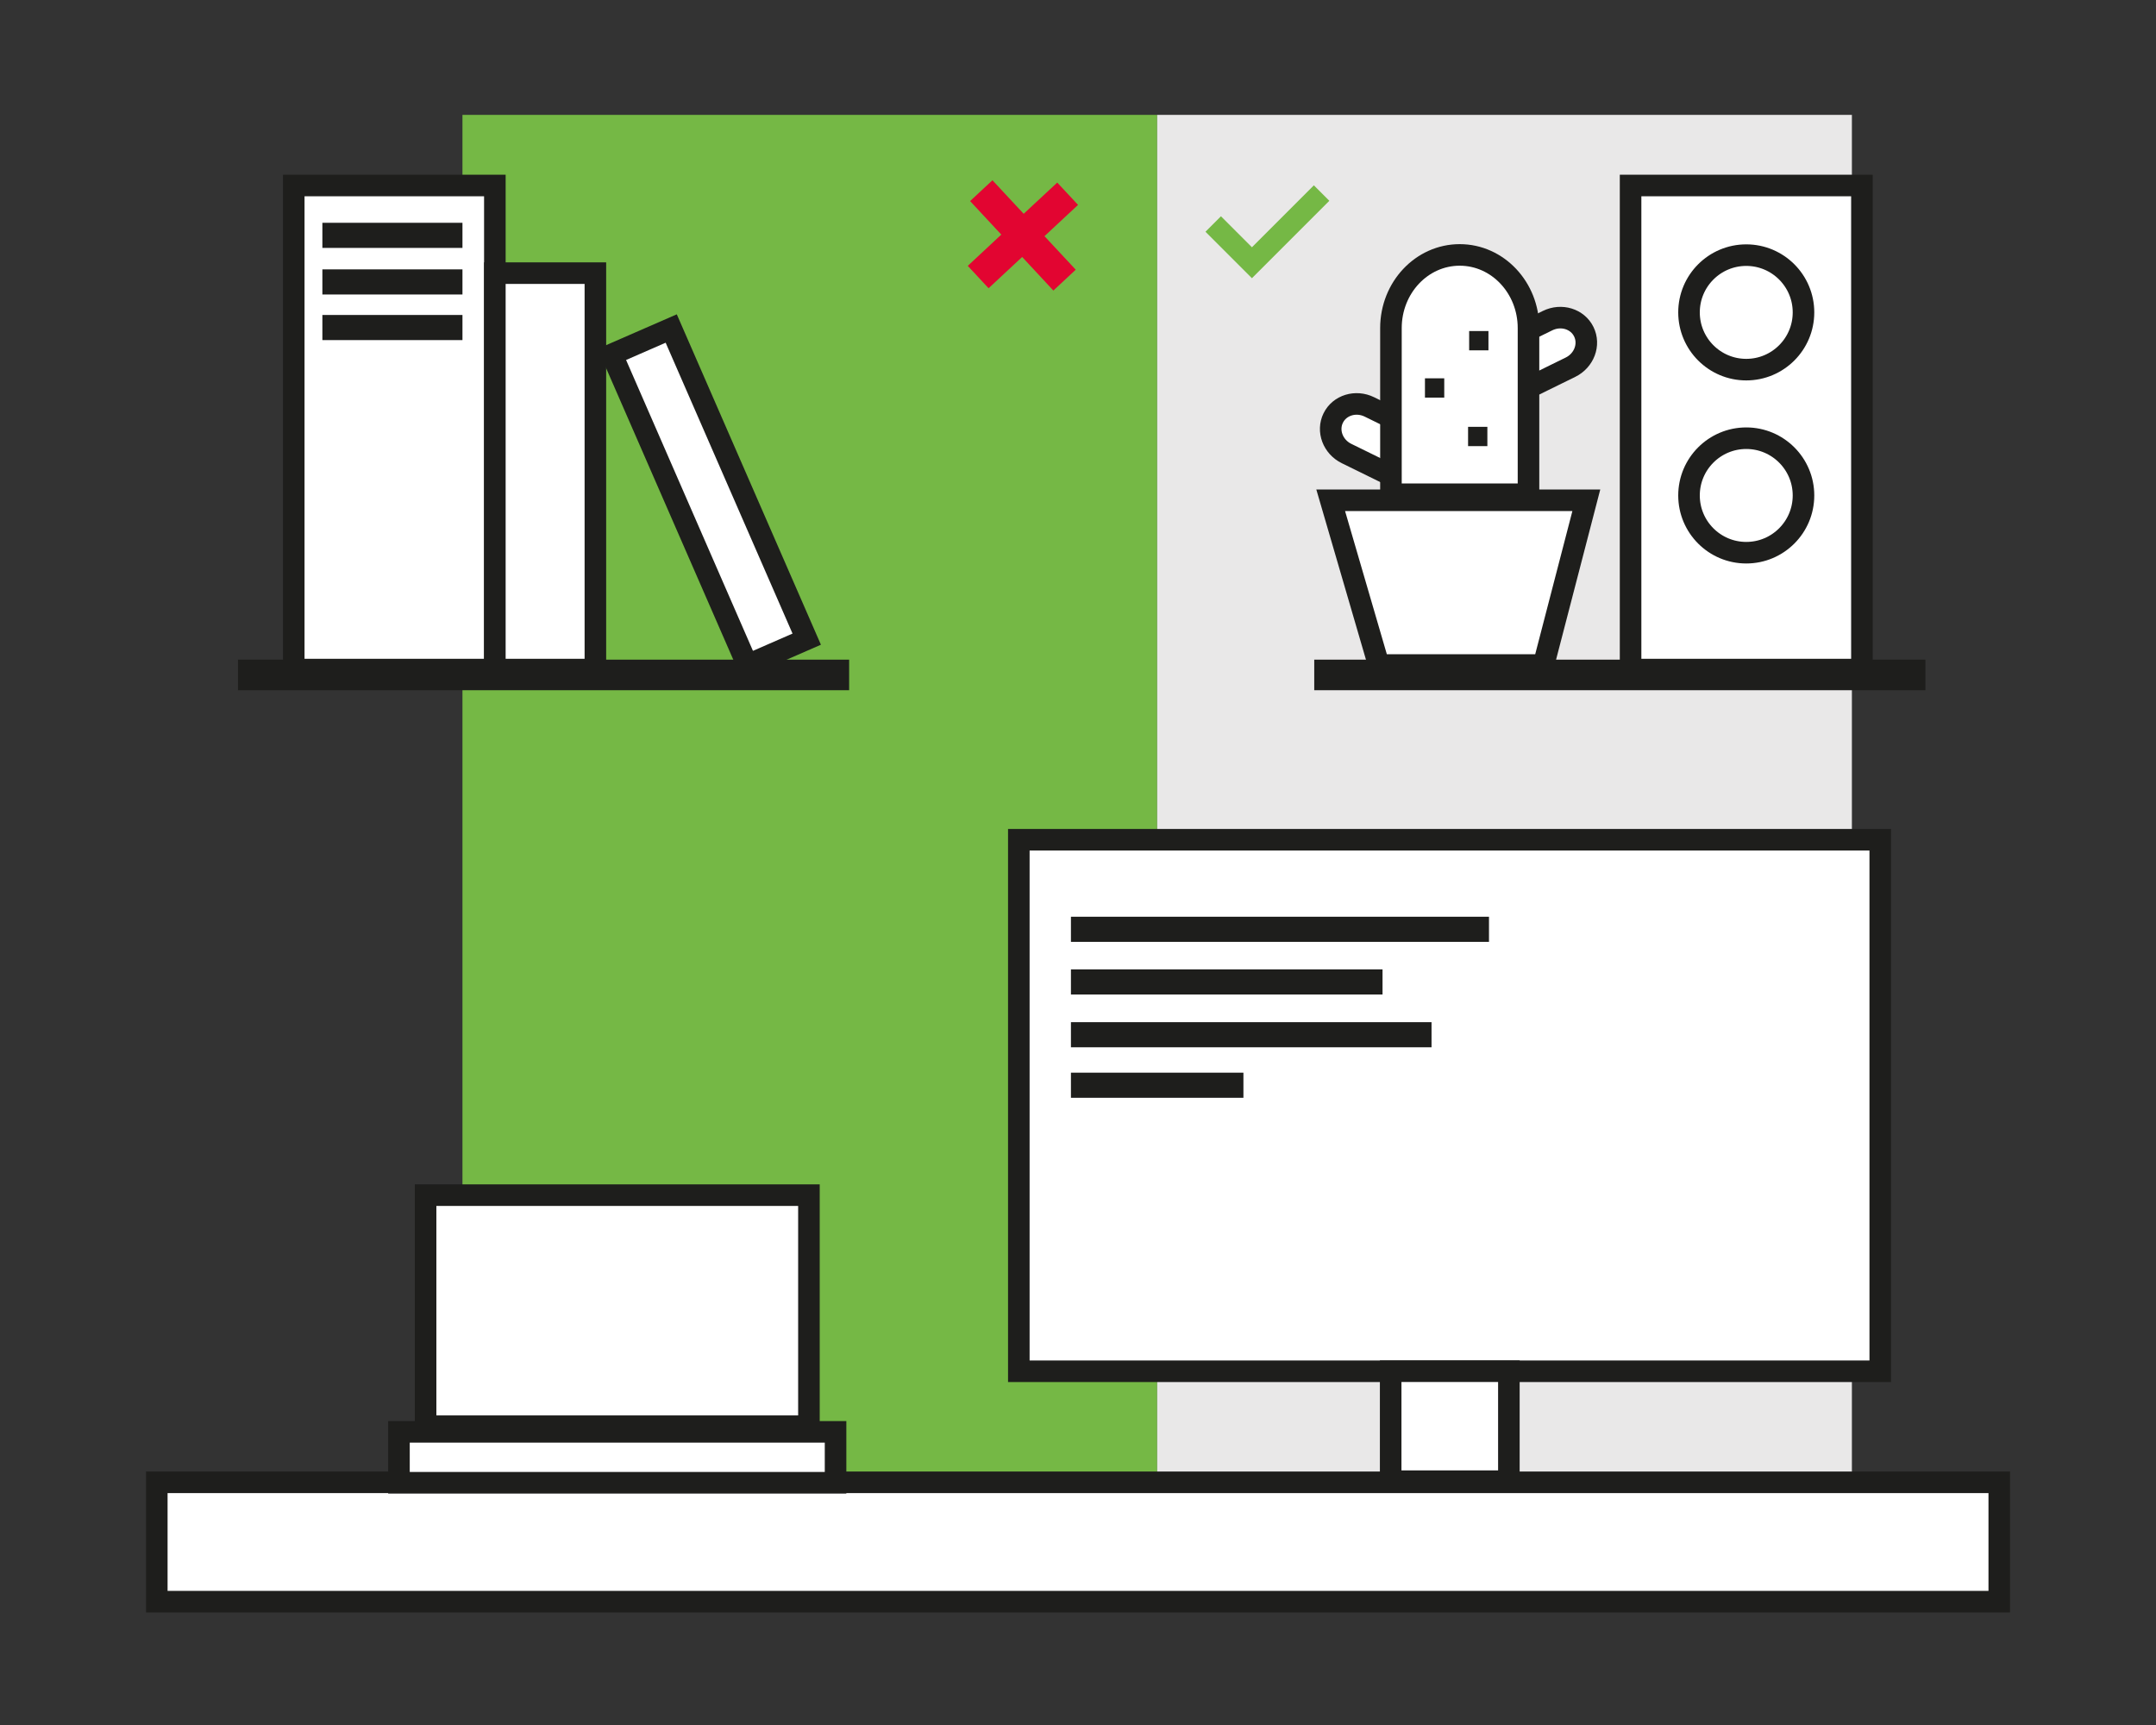 <?xml version="1.0" encoding="UTF-8"?>
<svg id="Calque_1" data-name="Calque 1" xmlns="http://www.w3.org/2000/svg" version="1.1" viewBox="0 0 400 320">
  <rect x="0" y="0" width="400" height="320" fill="#333333" stroke="none"/>
  <defs>
    <style>
      .cls-1 {
        fill: #e9e8e8;
      }

      .cls-1, .cls-2, .cls-3, .cls-4 {
        stroke-width: 0px;
      }

      .cls-2 {
        fill: #e20531;
      }

      .cls-3 {
        fill: #1e1e1c;
      }

      .cls-5 {
        fill: #fff;
        stroke: #1e1e1c;
        stroke-miterlimit: 10;
        stroke-width: 4px;
      }

      .cls-4 {
        fill: #75b845;
      }
    </style>
  </defs>
  <g>
    <rect class="cls-4" x="85.8" y="21.31" width="128.89" height="255.81"/>
    <rect class="cls-1" x="214.69" y="21.31" width="128.89" height="255.81"/>
  </g>
  <g>
    <rect class="cls-5" x="29.09" y="274.98" width="341.83" height="22.14"/>
    <rect class="cls-5" x="189.02" y="155.78" width="159.82" height="98.6"/>
    <rect class="cls-5" x="258.01" y="254.37" width="21.93" height="20.4"/>
    <rect class="cls-5" x="78.96" y="221.71" width="71.12" height="42.86"/>
    <rect class="cls-5" x="74.02" y="265.62" width="81" height="9.44"/>
    <rect class="cls-3" x="198.69" y="170.06" width="77.56" height="4.66"/>
    <rect class="cls-3" x="198.69" y="179.83" width="57.81" height="4.66"/>
    <rect class="cls-3" x="198.69" y="189.62" width="66.9" height="4.66"/>
    <rect class="cls-3" x="198.69" y="198.99" width="32" height="4.66"/>
    <g>
      <rect class="cls-3" x="44.15" y="122.37" width="113.39" height="5.67"/>
      <rect class="cls-5" x="54.5" y="34.41" width="37.31" height="89.8"/>
      <rect class="cls-5" x="91.81" y="50.67" width="18.65" height="73.54"/>
      <rect class="cls-5" x="125.59" y="60.72" width="12.01" height="62.87" transform="translate(-25.87 60.31) rotate(-23.57)"/>
      <rect class="cls-3" x="59.81" y="41.33" width="25.99" height="4.66"/>
      <rect class="cls-3" x="59.81" y="49.97" width="25.99" height="4.66"/>
      <rect class="cls-3" x="59.81" y="58.43" width="25.99" height="4.66"/>
    </g>
    <g>
      <rect class="cls-3" x="243.83" y="122.37" width="113.39" height="5.67"/>
      <rect class="cls-5" x="302.52" y="34.41" width="42.92" height="89.8"/>
      <polygon class="cls-5" points="286.37 123.37 255.8 123.37 246.88 92.8 294.31 92.8 286.37 123.37"/>
      <path class="cls-5" d="M293.84,61.54c-1.17-2.39-4.18-3.31-6.72-2.06l-2.61,1.28-7.83,3.85,4.25,8.64,7.83-3.85,2.61-1.28c2.54-1.25,3.64-4.2,2.47-6.58Z"/>
      <path class="cls-5" d="M247.35,77.55c1.17-2.39,4.18-3.31,6.72-2.06l2.61,1.28,7.83,3.85-4.25,8.64-7.83-3.85-2.61-1.28c-2.54-1.25-3.64-4.2-2.47-6.58Z"/>
      <path class="cls-5" d="M270.82,47.29c-7.05,0-12.76,6.07-12.76,13.57v30.82h25.52v-30.82c0-7.49-5.71-13.57-12.76-13.57Z"/>
      <rect class="cls-3" x="272.57" y="61.41" width="3.58" height="3.58"/>
      <rect class="cls-3" x="264.37" y="70.18" width="3.58" height="3.58"/>
      <rect class="cls-3" x="272.37" y="79.18" width="3.58" height="3.58"/>
      <circle class="cls-5" cx="323.98" cy="57.95" r="10.62"/>
      <circle class="cls-5" cx="323.98" cy="91.91" r="10.62"/>
    </g>
  </g>
  <polygon class="cls-2" points="200.01 38.01 196.15 33.87 189.92 39.66 184.13 33.44 179.98 37.3 185.77 43.52 179.55 49.32 183.41 53.47 189.64 47.67 195.43 53.9 199.58 50.03 193.78 43.81 200.01 38.01"/>
  <path class="cls-4" d="M232.27,45.87l-5.75-5.75-2.87,2.87,8.62,8.62,14.36-14.36-2.87-2.87-11.49,11.49Z"/>
</svg>